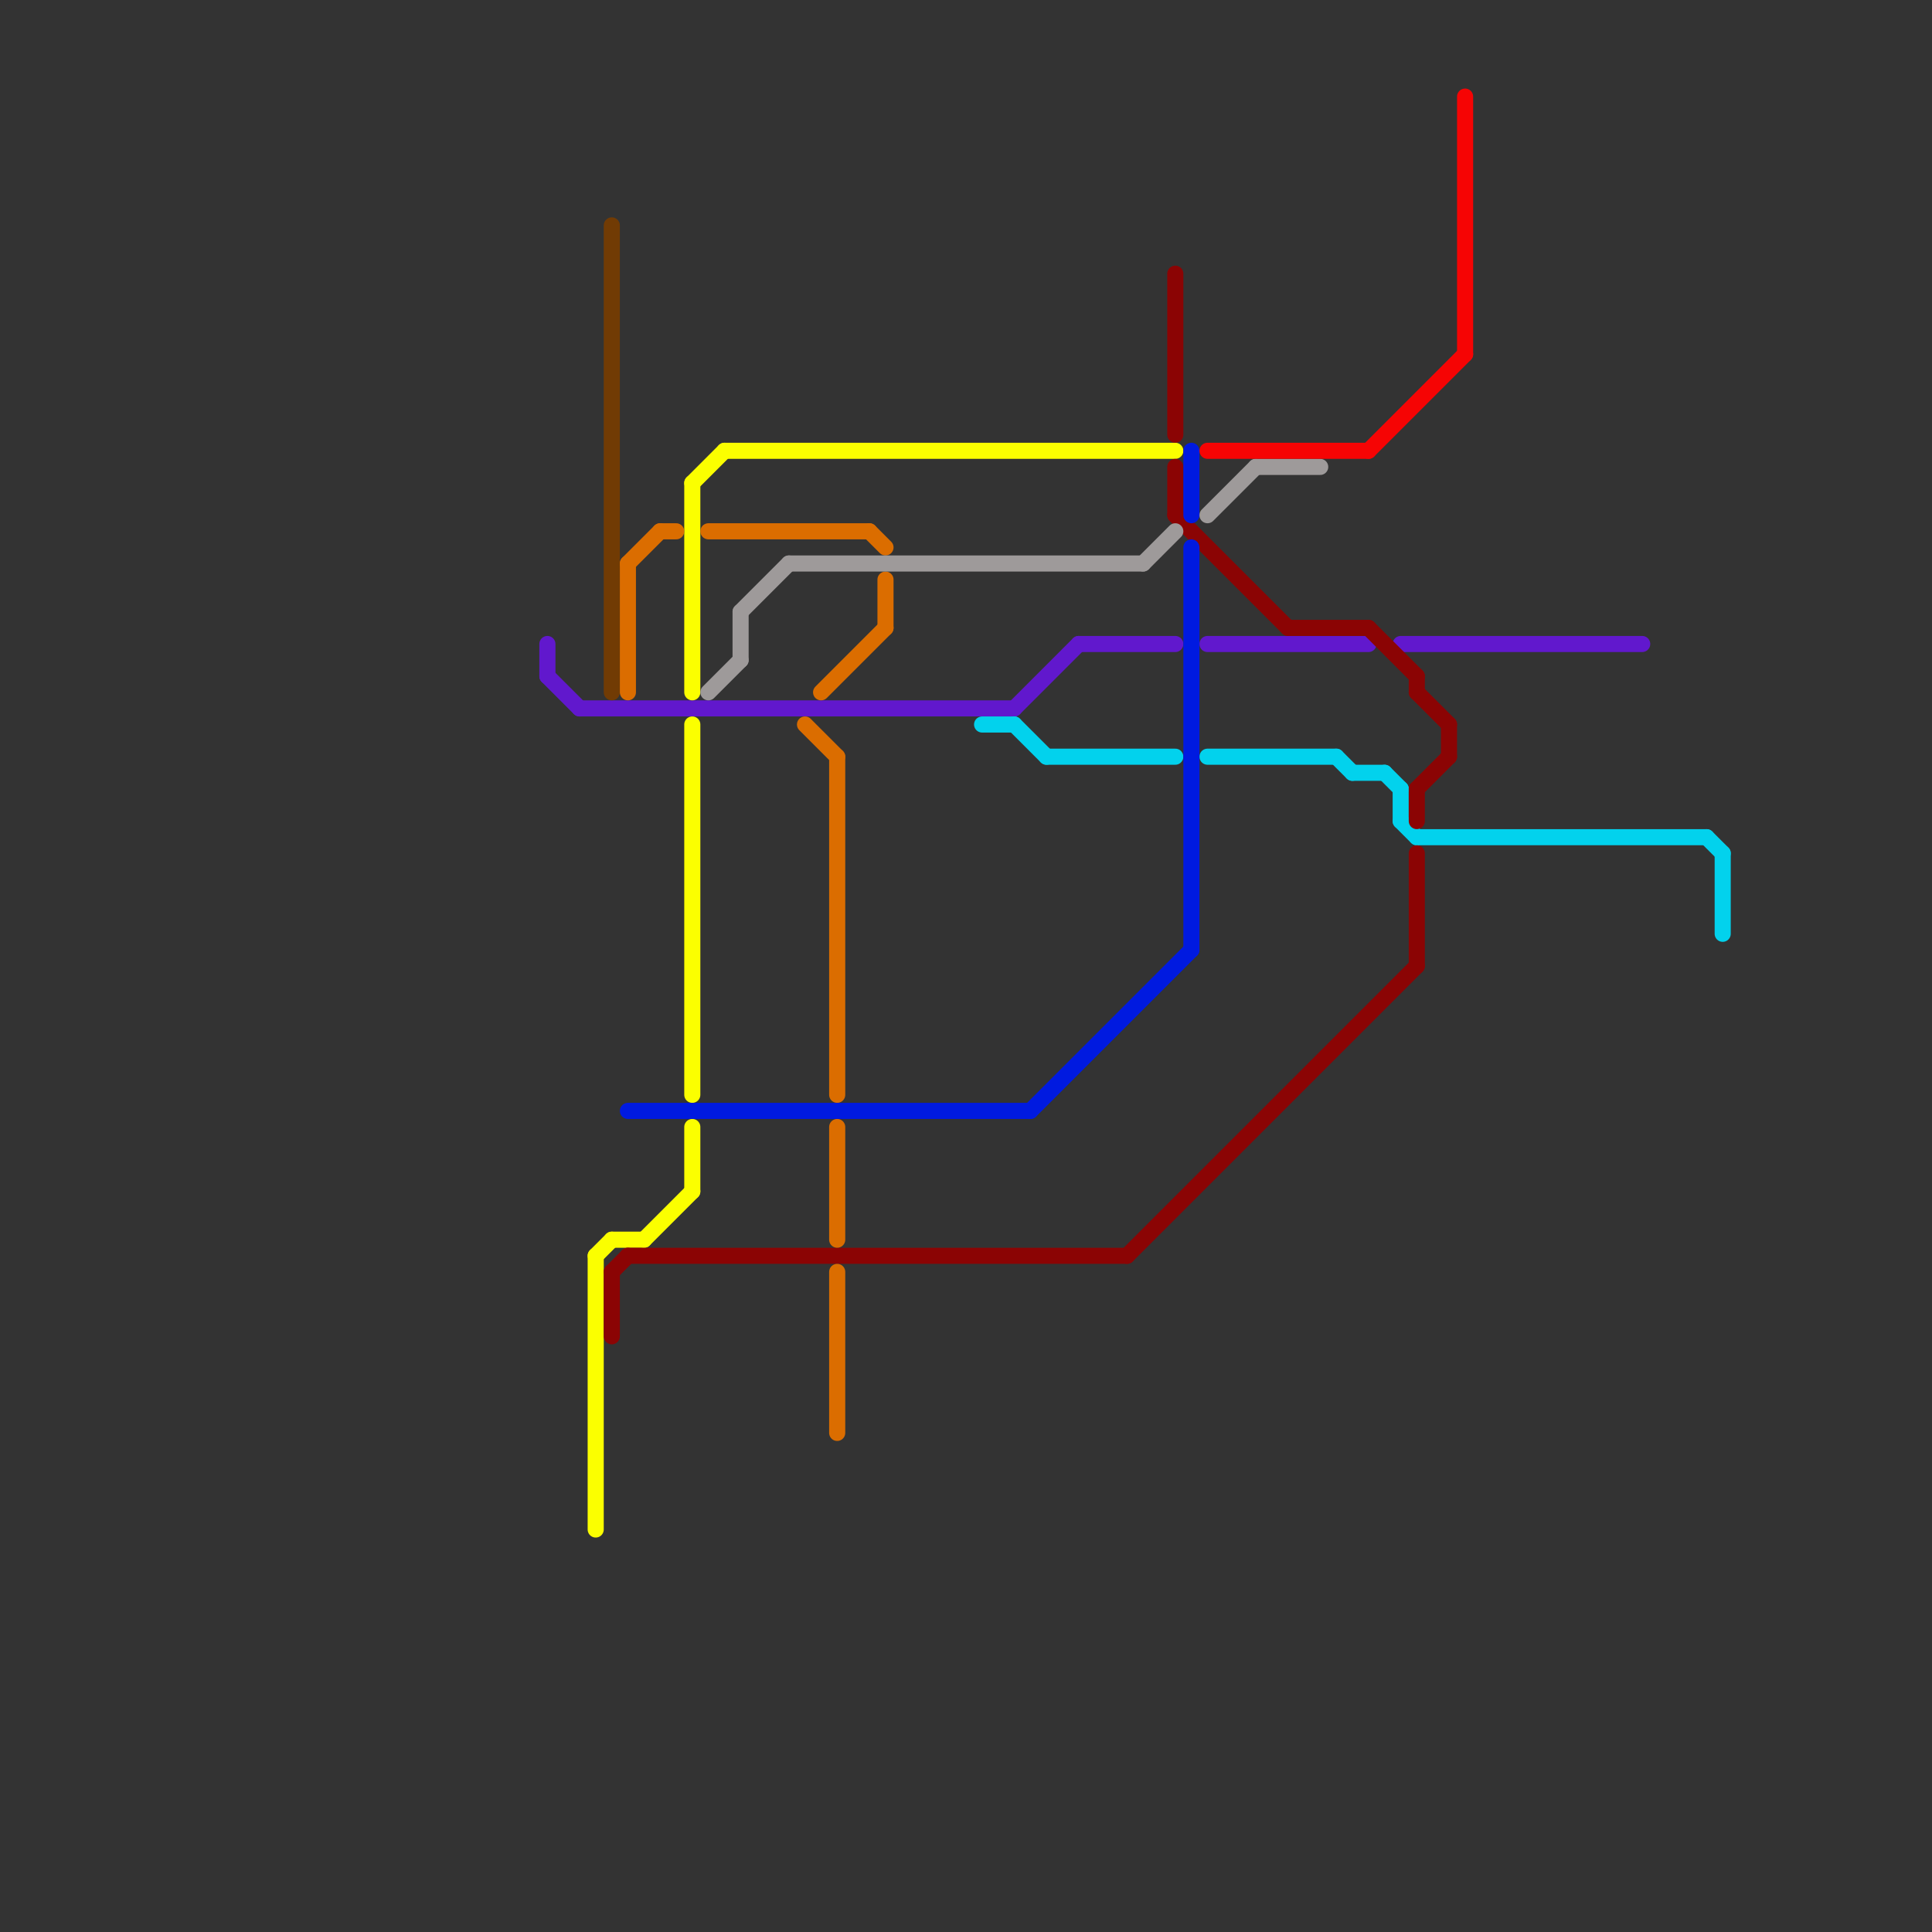 
<svg version="1.1" xmlns="http://www.w3.org/2000/svg" viewBox="0 0 120 120">
<rect x="0" y="0" width="120" height="120" fill="#333333" stroke="none"/>
<style>text { font: 1px Helvetica; font-weight: 600; white-space: pre; dominant-baseline: central; } line { stroke-width: 1; fill: none; stroke-linecap: round; stroke-linejoin: round; } .c0 { stroke: #6118cd } .c1 { stroke: #02d2ed } .c2 { stroke: #fbff00 } .c3 { stroke: #713b04 } .c4 { stroke: #8b0404 } .c5 { stroke: #db6d00 } .c6 { stroke: #001ae0 } .c7 { stroke: #9e9a9a } .c8 { stroke: #f60404 }</style><defs><g id="wm-xf"><circle r="1.2" fill="#000"/><circle r="0.9" fill="#fff"/><circle r="0.6" fill="#000"/><circle r="0.3" fill="#fff"/></g><g id="wm"><circle r="0.6" fill="#000"/><circle r="0.3" fill="#fff"/></g></defs><line class="c0" x1="34" y1="40" x2="34" y2="42"/><line class="c0" x1="36" y1="44" x2="63" y2="44"/><line class="c0" x1="63" y1="44" x2="67" y2="40"/><line class="c0" x1="34" y1="42" x2="36" y2="44"/><line class="c0" x1="67" y1="40" x2="73" y2="40"/><line class="c0" x1="87" y1="40" x2="102" y2="40"/><line class="c0" x1="75" y1="40" x2="85" y2="40"/><line class="c1" x1="88" y1="52" x2="106" y2="52"/><line class="c1" x1="61" y1="45" x2="63" y2="45"/><line class="c1" x1="86" y1="48" x2="87" y2="49"/><line class="c1" x1="63" y1="45" x2="65" y2="47"/><line class="c1" x1="84" y1="48" x2="86" y2="48"/><line class="c1" x1="107" y1="53" x2="107" y2="58"/><line class="c1" x1="87" y1="51" x2="88" y2="52"/><line class="c1" x1="65" y1="47" x2="73" y2="47"/><line class="c1" x1="75" y1="47" x2="83" y2="47"/><line class="c1" x1="106" y1="52" x2="107" y2="53"/><line class="c1" x1="87" y1="49" x2="87" y2="51"/><line class="c1" x1="83" y1="47" x2="84" y2="48"/><line class="c2" x1="43" y1="30" x2="45" y2="28"/><line class="c2" x1="37" y1="78" x2="38" y2="77"/><line class="c2" x1="40" y1="77" x2="43" y2="74"/><line class="c2" x1="43" y1="45" x2="43" y2="68"/><line class="c2" x1="43" y1="30" x2="43" y2="43"/><line class="c2" x1="37" y1="78" x2="37" y2="95"/><line class="c2" x1="43" y1="70" x2="43" y2="74"/><line class="c2" x1="38" y1="77" x2="40" y2="77"/><line class="c2" x1="45" y1="28" x2="73" y2="28"/><line class="c3" x1="38" y1="14" x2="38" y2="43"/><line class="c4" x1="70" y1="78" x2="88" y2="60"/><line class="c4" x1="90" y1="45" x2="90" y2="47"/><line class="c4" x1="85" y1="39" x2="88" y2="42"/><line class="c4" x1="38" y1="79" x2="39" y2="78"/><line class="c4" x1="88" y1="42" x2="88" y2="43"/><line class="c4" x1="80" y1="39" x2="85" y2="39"/><line class="c4" x1="73" y1="32" x2="80" y2="39"/><line class="c4" x1="73" y1="17" x2="73" y2="27"/><line class="c4" x1="38" y1="79" x2="38" y2="83"/><line class="c4" x1="73" y1="29" x2="73" y2="32"/><line class="c4" x1="88" y1="49" x2="88" y2="51"/><line class="c4" x1="88" y1="53" x2="88" y2="60"/><line class="c4" x1="88" y1="43" x2="90" y2="45"/><line class="c4" x1="39" y1="78" x2="70" y2="78"/><line class="c4" x1="88" y1="49" x2="90" y2="47"/><line class="c5" x1="44" y1="33" x2="54" y2="33"/><line class="c5" x1="52" y1="70" x2="52" y2="77"/><line class="c5" x1="52" y1="79" x2="52" y2="89"/><line class="c5" x1="55" y1="36" x2="55" y2="39"/><line class="c5" x1="50" y1="45" x2="52" y2="47"/><line class="c5" x1="52" y1="47" x2="52" y2="68"/><line class="c5" x1="51" y1="43" x2="55" y2="39"/><line class="c5" x1="39" y1="35" x2="39" y2="43"/><line class="c5" x1="54" y1="33" x2="55" y2="34"/><line class="c5" x1="39" y1="35" x2="41" y2="33"/><line class="c5" x1="41" y1="33" x2="42" y2="33"/><line class="c6" x1="74" y1="28" x2="74" y2="32"/><line class="c6" x1="74" y1="34" x2="74" y2="59"/><line class="c6" x1="39" y1="69" x2="64" y2="69"/><line class="c6" x1="64" y1="69" x2="74" y2="59"/><line class="c7" x1="44" y1="43" x2="46" y2="41"/><line class="c7" x1="78" y1="29" x2="82" y2="29"/><line class="c7" x1="75" y1="32" x2="78" y2="29"/><line class="c7" x1="46" y1="38" x2="49" y2="35"/><line class="c7" x1="71" y1="35" x2="73" y2="33"/><line class="c7" x1="46" y1="38" x2="46" y2="41"/><line class="c7" x1="49" y1="35" x2="71" y2="35"/><line class="c8" x1="85" y1="28" x2="91" y2="22"/><line class="c8" x1="75" y1="28" x2="85" y2="28"/><line class="c8" x1="91" y1="6" x2="91" y2="22"/>
</svg>
